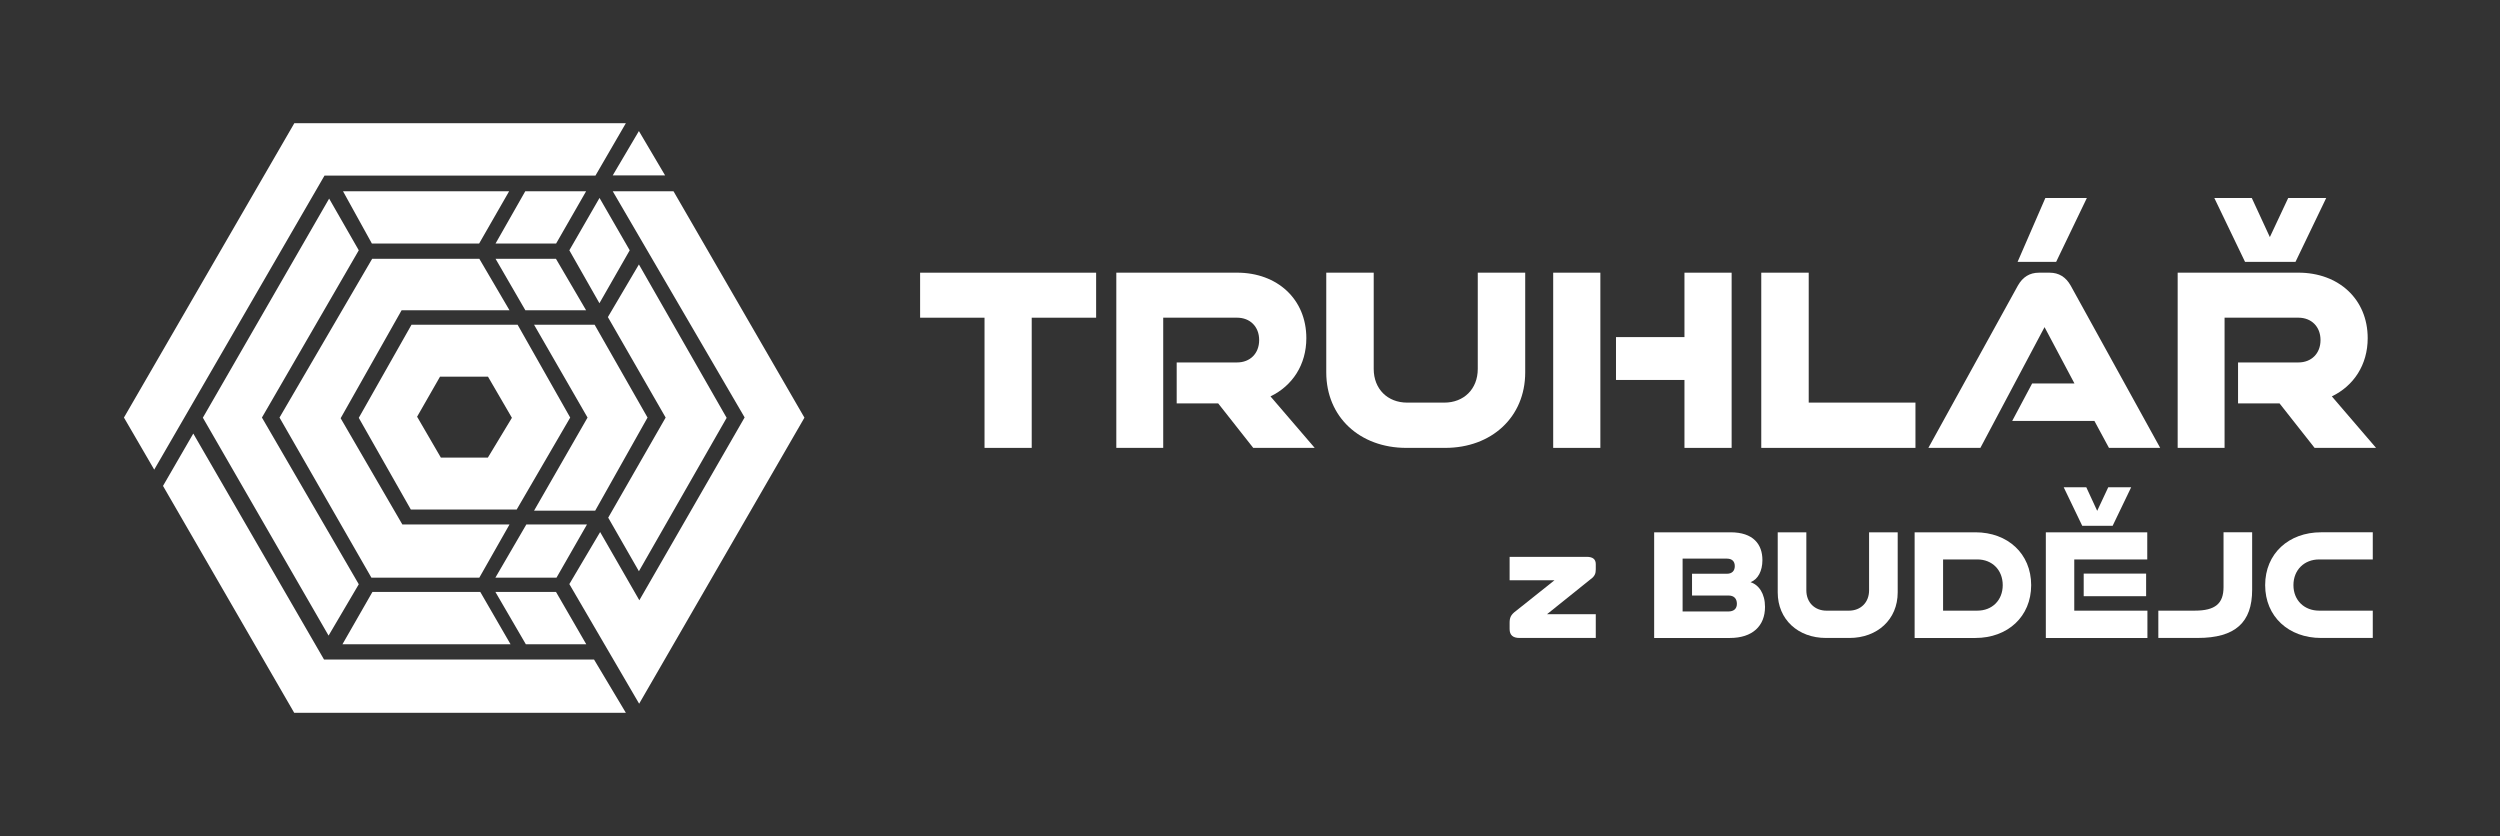 <?xml version="1.0" encoding="UTF-8"?>
<svg id="Vrstva_1" data-name="Vrstva 1" xmlns="http://www.w3.org/2000/svg" viewBox="0 0 1979.71 662">
  <rect x="0" y="0" width="1979.71" height="662" fill="#333333" stroke="none"/>
  <defs>
    <style>
      .cls-1 {
        fill: #fff;
        stroke-width: 0px;
      }
    </style>
  </defs>
  <g>
    <g>
      <path class="cls-1" d="m779.63,354.67v-103.09h-51.01v-35.64h139.38v35.64h-51.01v103.09h-37.35Z"/>
      <path class="cls-1" d="m992.42,354.67l-27.75-35.22h-32.87v-32.44h47.81c10.25,0,17.5-7.04,17.5-17.72s-7.26-17.72-17.5-17.72h-58.48v103.09h-37.14v-138.74h95.62c31.8,0,54.86,20.92,54.86,51.87,0,21.13-11.1,37.78-28.39,46.1l35,40.77h-48.66Z"/>
      <path class="cls-1" d="m1113.64,354.67c-36.71,0-63.39-24.33-63.39-59.76v-78.97h37.57v76.2c0,16.01,11.1,26.68,26.47,26.68h29.46c15.37,0,26.47-10.67,26.47-26.68v-76.2h37.57v78.97c0,35.43-26.68,59.76-63.39,59.76h-30.74Z"/>
      <path class="cls-1" d="m1229.95,354.67v-138.74h37.35v138.74h-37.35Zm103.95,0v-53.79h-54.22v-33.94h54.22v-51.01h37.35v138.74h-37.35Z"/>
      <path class="cls-1" d="m1394.72,354.67v-138.74h37.57v102.88h84.53v35.86h-122.09Z"/>
      <path class="cls-1" d="m1670.05,354.67l-11.52-21.34h-65.1l15.79-29.67h33.51l-23.69-44.61-50.8,95.62h-41.19l70.86-128.49c3.84-6.83,9.39-10.24,16.65-10.24h8.54c7.26,0,12.81,3.41,16.65,10.24l70.86,128.49h-40.55Zm-72.36-147.28l21.99-50.59h32.87l-24.33,50.59h-30.52Z"/>
      <path class="cls-1" d="m1832.89,354.67l-27.75-35.22h-32.87v-32.44h47.81c10.24,0,17.5-7.04,17.5-17.72s-7.26-17.72-17.5-17.72h-58.48v103.09h-37.14v-138.74h95.62c31.8,0,54.86,20.92,54.86,51.87,0,21.13-11.1,37.78-28.39,46.1l35,40.77h-48.66Zm-55.07-147.28l-24.33-50.59h29.67l14.3,30.95,14.52-30.95h30.1l-24.33,50.59h-39.91Z"/>
    </g>
    <g>
      <path class="cls-1" d="m1203.29,505.19c-5.28,0-7.85-2.32-7.85-7.08v-4.76c0-4.12.77-6.44,5.15-9.65l30.38-24.2h-35.53v-18.54h61.15c4.76,0,7.08,1.93,7.08,5.79v4.12c0,3.22-.77,5.41-3.99,7.72l-34.63,27.8h38.62v18.8h-60.38Z"/>
      <path class="cls-1" d="m1309.9,505.19v-83.67h60.5c18.02,0,25.23,9.53,25.23,22.01,0,8.62-3.48,15.19-9.4,17.51,6.57,2.06,11.46,9.01,11.46,19.57,0,15.06-9.91,24.59-27.81,24.59h-59.99Zm29.99-33.6v-17.25h27.68c3.86,0,6.18-2.19,6.18-6.05s-2.31-5.92-6.18-5.92h-35.14v41.84h36.3c4.25,0,6.69-2.19,6.69-6.05,0-4.12-2.32-6.57-6.57-6.57h-28.96Z"/>
      <path class="cls-1" d="m1445.98,505.19c-22.14,0-38.23-14.68-38.23-36.04v-47.63h22.66v45.96c0,9.65,6.69,16.09,15.96,16.09h17.76c9.27,0,15.96-6.44,15.96-16.09v-45.96h22.66v47.63c0,21.37-16.09,36.04-38.23,36.04h-18.54Z"/>
      <path class="cls-1" d="m1516.16,505.19v-83.67h48.14c25.49,0,44.15,16.86,44.15,41.84s-18.66,41.84-44.15,41.84h-48.14Zm49.69-21.63c11.71,0,20.08-8.24,20.08-20.21s-8.37-20.34-20.08-20.34h-27.16v40.55h27.16Z"/>
      <path class="cls-1" d="m1620.06,505.19v-83.67h80.32v21.5h-57.8v40.55h57.93v21.63h-80.46Zm28.83-88.82l-14.67-30.51h17.89l8.63,18.67,8.75-18.67h18.15l-14.67,30.51h-24.07Zm1.16,55.74v-17.89h49.43v17.89h-49.43Z"/>
      <path class="cls-1" d="m1709.15,505.19v-21.63h28.84c16.35,0,22.79-5.67,22.79-18.67v-43.38h22.66v45.57c0,25.87-13.39,38.1-43.12,38.1h-31.15Z"/>
      <path class="cls-1" d="m1838.02,505.19c-25.61,0-44.28-16.86-44.28-41.84s18.67-41.84,44.28-41.84h40.94v21.5h-42.48c-11.71,0-20.34,8.24-20.34,20.34s8.63,20.21,20.34,20.21h42.48v21.63h-40.94Z"/>
    </g>
  </g>
  <g>
    <polygon class="cls-1" points="495.6 97.57 471.54 139.04 256.98 139.04 122.13 371.9 98.15 330.66 233.07 97.57 495.6 97.57"/>
    <polygon class="cls-1" points="485.21 138.89 526.68 138.89 505.94 103.77 485.21 138.89"/>
    <polygon class="cls-1" points="485.21 151.44 533.32 151.44 637.02 330.74 506.13 557.26 450.85 462.52 475.24 421.32 506.28 475.34 589.66 330.55 485.21 151.44"/>
    <polygon class="cls-1" points="481.63 409.93 505.94 452.36 575.42 330.89 505.94 209.41 481.37 251.09 527.12 330.66 481.63 409.93"/>
    <polygon class="cls-1" points="450.85 198.21 474.68 240.12 498.66 198.21 474.75 156.74 450.85 198.21"/>
    <polygon class="cls-1" points="392.42 192.83 440.39 192.83 464.14 151.44 415.96 151.44 392.42 192.83"/>
    <polygon class="cls-1" points="294.48 192.83 379.43 192.83 403.18 151.44 271.62 151.44 294.48 192.83"/>
    <polygon class="cls-1" points="392.42 204.93 416.03 245.72 464.14 245.72 440.24 204.93 392.42 204.93"/>
    <polygon class="cls-1" points="422.91 257.15 465.27 330.66 422.91 404.4 471.32 404.4 512.78 330.66 470.87 257.15 422.91 257.15"/>
    <polygon class="cls-1" points="416.8 415.31 392.28 457.44 440.69 457.44 464.82 415.31 416.8 415.31"/>
    <polygon class="cls-1" points="392.28 468.73 416.41 510.19 464.26 510.19 440.28 468.73 392.28 468.73"/>
    <polygon class="cls-1" points="294.93 468.73 380.32 468.73 404.3 510.19 271.17 510.19 294.93 468.73"/>
    <polygon class="cls-1" points="403.48 415.31 379.57 457.44 294.11 457.44 221.34 330.66 294.71 204.93 379.57 204.93 403.48 245.72 318.01 245.72 269.75 331.19 318.61 415.31 403.48 415.31"/>
    <path class="cls-1" d="m409.91,257.15h-84.05l-41.75,73.74,41.23,72.62h83.81l42.38-72.84-41.64-73.51Zm-23.59,105.23h-37.2l-18.83-32.39,18.15-31.71h37.99l18.94,32.57-19.05,31.53Z"/>
    <polygon class="cls-1" points="495.6 564.43 470.42 522.29 256.6 522.29 153.06 343.33 129.08 384.79 232.96 564.43 495.6 564.43"/>
    <polygon class="cls-1" points="284.11 198.21 260.64 157.27 160.64 330.77 260.19 503.32 284.11 462.67 207.42 330.65 284.11 198.21"/>
  </g>
</svg>
